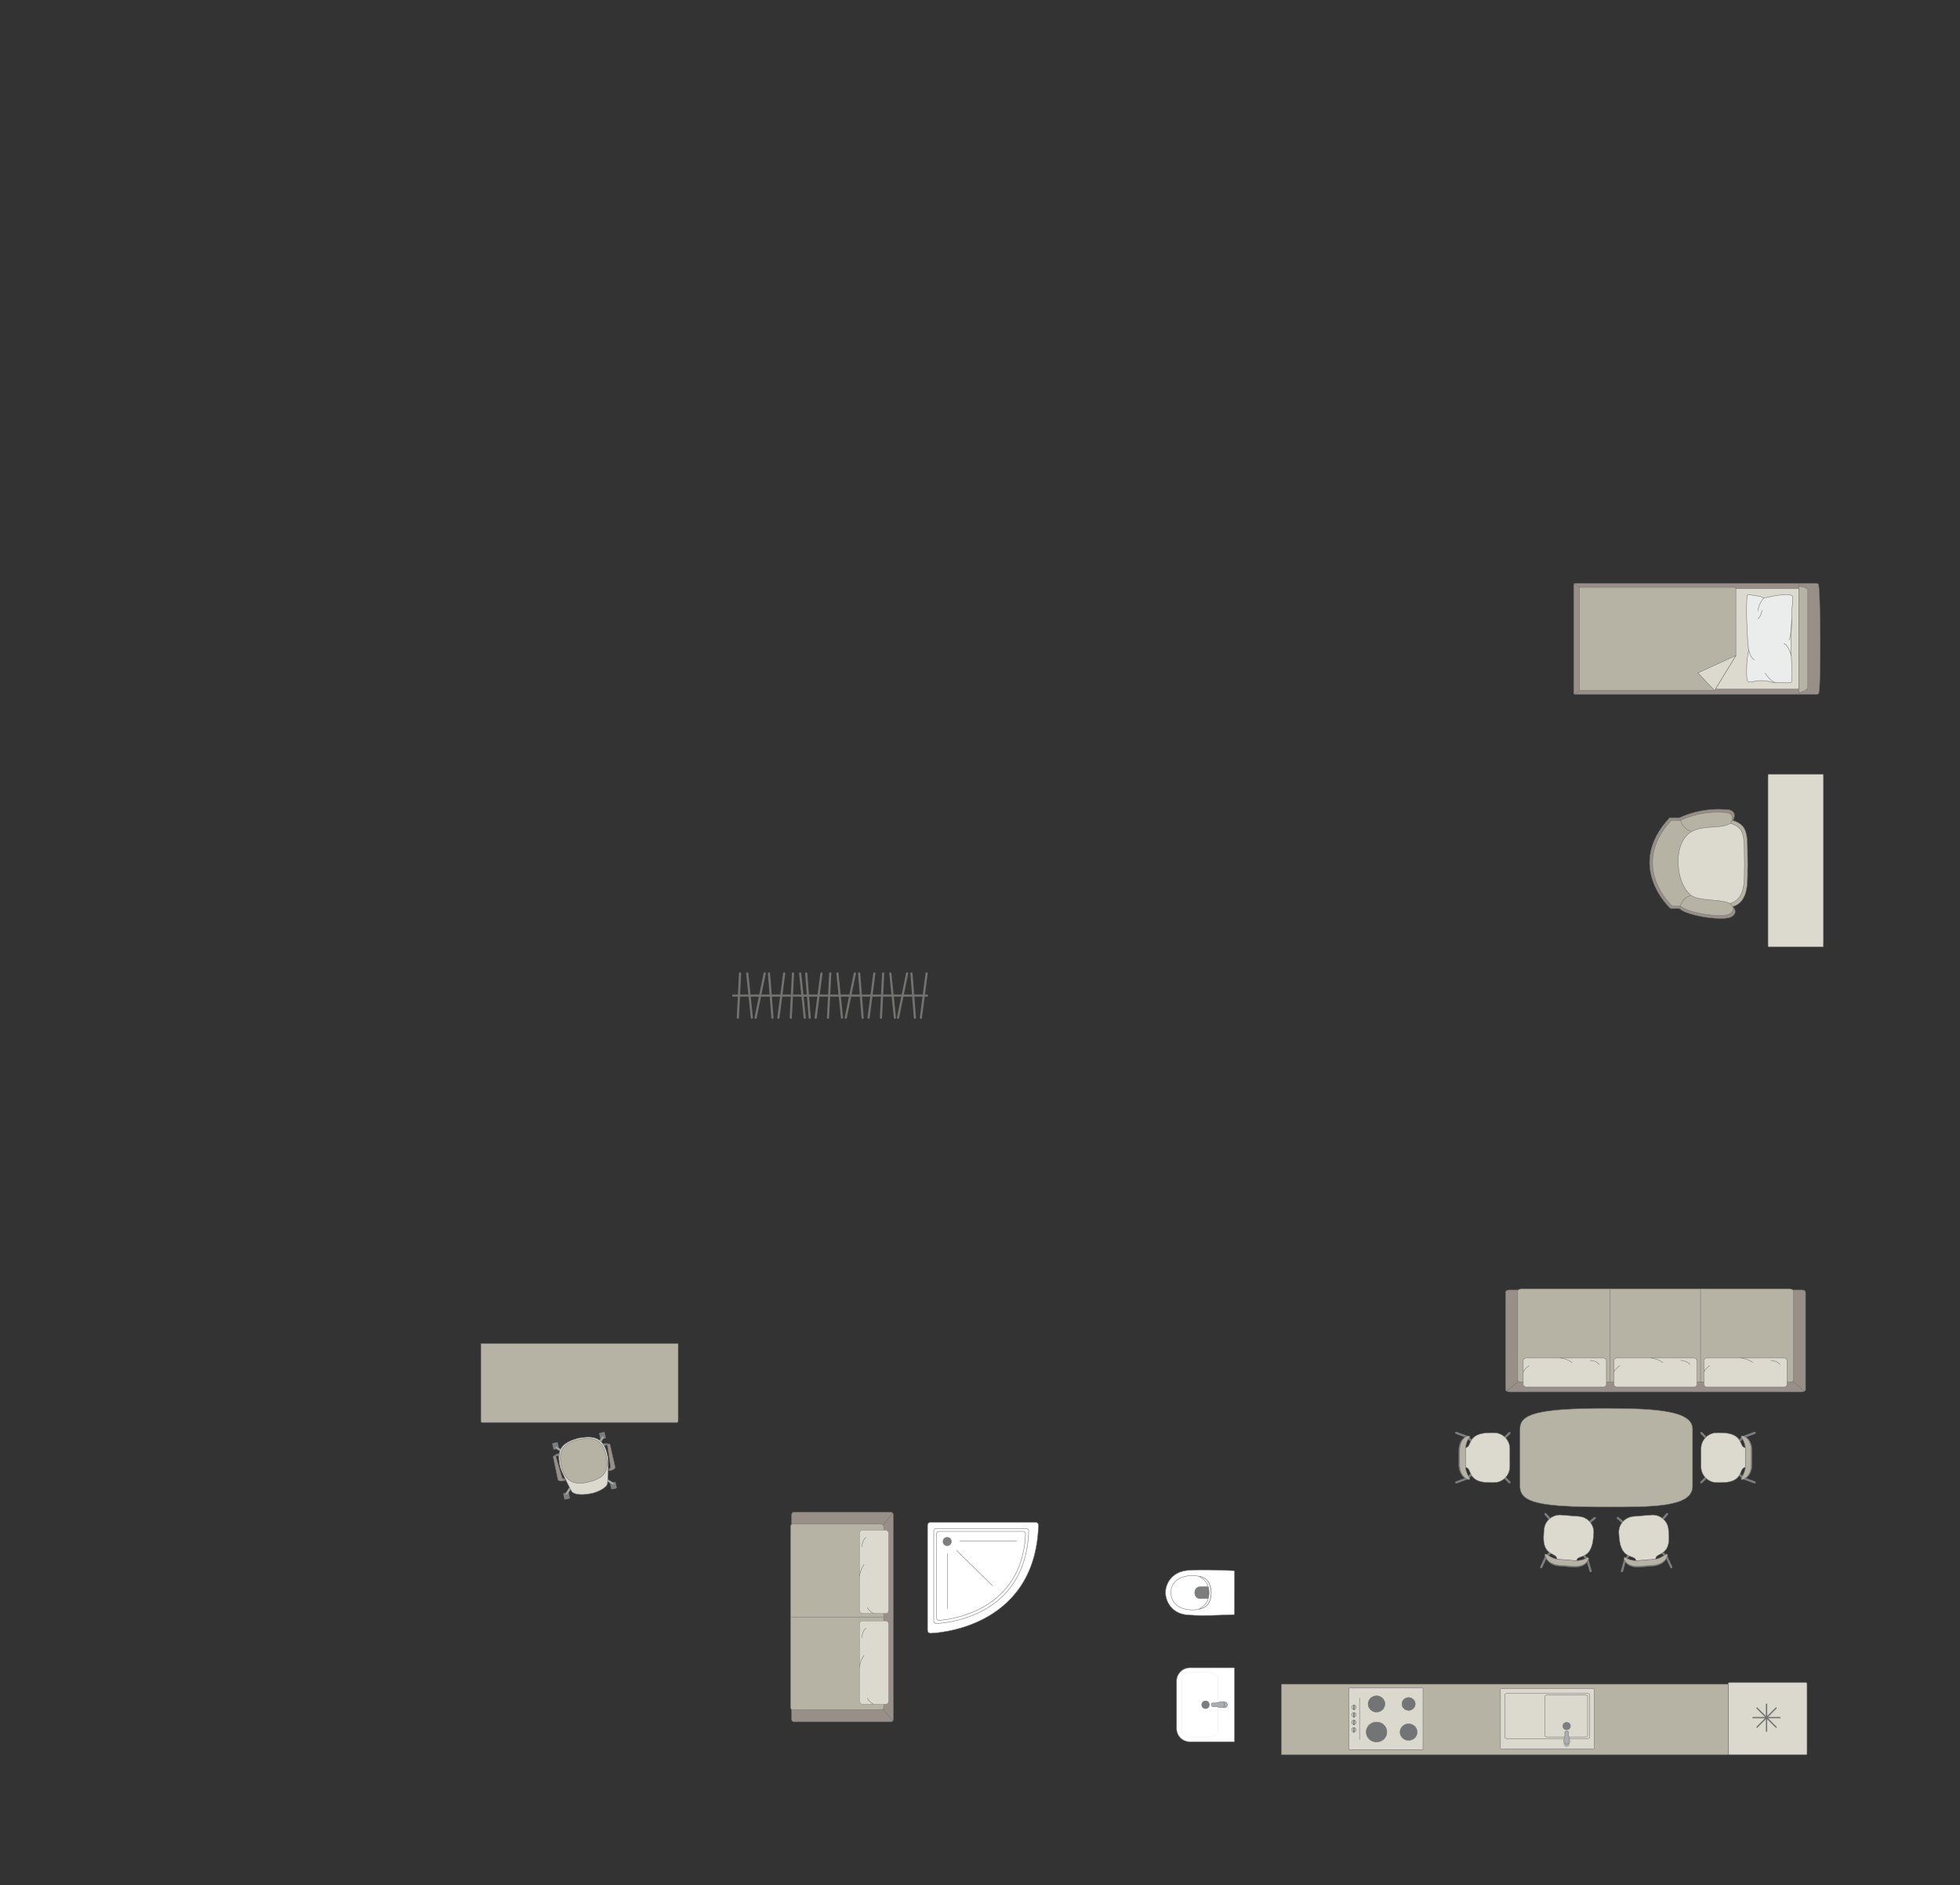 <?xml version="1.0" encoding="UTF-8"?>
<!DOCTYPE svg PUBLIC "-//W3C//DTD SVG 1.1//EN" "http://www.w3.org/Graphics/SVG/1.1/DTD/svg11.dtd">
<!-- Creator: CorelDRAW -->
<svg xmlns="http://www.w3.org/2000/svg" xml:space="preserve" width="158.989mm" height="152.913mm" version="1.1" style="shape-rendering:geometricPrecision; text-rendering:geometricPrecision; image-rendering:optimizeQuality; fill-rule:evenodd; clip-rule:evenodd"
viewBox="0 0 16313.54 15690.05"
 xmlns:xlink="http://www.w3.org/1999/xlink"
 xmlns:xodm="http://www.corel.com/coreldraw/odm/2003">
 <rect x="0" y="0" width="16313.54" height="15690.05" fill="#333333" stroke="none"/>
 <defs>
  <style type="text/css">
   <![CDATA[
    .str3 {stroke:#727271;stroke-width:10.86;stroke-miterlimit:22.926}
    .str0 {stroke:#727271;stroke-width:3.61;stroke-miterlimit:22.926}
    .str2 {stroke:#727271;stroke-width:3.61;stroke-linejoin:round;stroke-miterlimit:22.926}
    .str1 {stroke:#727271;stroke-width:3.61;stroke-linecap:round;stroke-miterlimit:22.926}
    .str4 {stroke:#727271;stroke-width:3.61;stroke-linecap:round;stroke-linejoin:round;stroke-miterlimit:22.926}
    .str5 {stroke:#727271;stroke-width:18.09;stroke-linecap:round;stroke-linejoin:round;stroke-miterlimit:22.926}
    .fil2 {fill:none}
    .fil10 {fill:#EBECEC}
    .fil3 {fill:#DCD9CF}
    .fil9 {fill:#C8C8C8}
    .fil1 {fill:#B6B3A5}
    .fil5 {fill:#AAAEB1}
    .fil0 {fill:#989088}
    .fil4 {fill:#7C7D7E}
    .fil8 {fill:#737476}
    .fil7 {fill:#DBD9CD}
    .fil6 {fill:white}
   ]]>
  </style>
 </defs>
 <g id="мебель">
  <g id="_1682403888304">
   <rect class="fil0 str0" transform="matrix(-2.64351E-14 -0.998 -0.815 2.1584E-14 7435.64 14328.9)" width="1747.59" height="1039.97" rx="21.86" ry="21.86"/>
   <rect class="fil1 str0" transform="matrix(-2.65069E-14 -1.001 -0.818 2.16598E-14 7355 14230)" width="1544.88" height="947.76" rx="21.29" ry="21.29"/>
   <line class="fil2 str0" x1="7355" y1="13456.88" x2="6579.89" y2= "13456.88" />
   <line class="fil2 str0" x1="7431.55" y1="14322.19" x2="7350.61" y2= "14222.76" />
   <line class="fil2 str0" x1="7431.53" y1="12591.69" x2="7350.57" y2= "12690.95" />
   <g>
    <rect class="fil3 str1" transform="matrix(-1.78927E-14 -0.676 -0.63 1.66741E-14 7395.87 14182.2)" width="1024.73" height="384.14" rx="35.5" ry="35.5"/>
    <path class="fil2 str1" d="M7192.44 13775.07c0,0 -30.38,35.87 -38.42,97.49"/>
    <path class="fil2 str1" d="M7270.23 14182.22c0,0 -37.61,-21.37 -51.67,-49.52"/>
    <path class="fil2 str1" d="M7174.53 13625.65c0,0 0.61,-53.67 33.93,-76.57"/>
   </g>
   <g>
    <rect class="fil3 str1" transform="matrix(-1.78927E-14 -0.676 -0.63 1.66741E-14 7395.87 13427.5)" width="1024.73" height="384.14" rx="35.5" ry="35.5"/>
    <path class="fil2 str1" d="M7192.44 13020.3c0,0 -30.38,35.88 -38.42,97.5"/>
    <path class="fil2 str1" d="M7270.23 13427.46c0,0 -37.61,-21.37 -51.67,-49.52"/>
    <path class="fil2 str1" d="M7174.53 12870.89c0,0 0.61,-53.67 33.93,-76.57"/>
   </g>
  </g>
  <g id="_1682403891904">
   <rect class="fil0 str0" x="12531.22" y="10734.67" width="2496.85" height="848.35" rx="31.23" ry="17.83"/>
   <rect class="fil1 str0" x="12631.76" y="10726.46" width="2295.74" height="775.84" rx="31.64" ry="17.43"/>
   <line class="fil2 str0" x1="13401.87" y1="11502.3" x2="13401.87" y2= "10726.45" />
   <line class="fil2 str0" x1="12538.02" y1="11578.93" x2="12637.45" y2= "11497.92" />
   <line class="fil2 str0" x1="15021.12" y1="11578.92" x2="14921.86" y2= "11497.88" />
   <g>
    <rect class="fil3 str1" x="12677.99" y="11301.14" width="692.3" height="242.08" rx="23.99" ry="22.37"/>
    <path class="fil2 str1" d="M13085.14 11339.59c0,0 -35.87,-30.41 -97.49,-38.46"/>
    <path class="fil2 str1" d="M12677.99 11417.46c0,0 21.37,-37.65 49.52,-51.72"/>
    <path class="fil2 str1" d="M13234.56 11321.67c0,0 53.67,0.6 76.57,33.96"/>
   </g>
   <g>
    <rect class="fil3 str1" x="13432.75" y="11301.14" width="692.3" height="242.08" rx="23.99" ry="22.37"/>
    <path class="fil2 str1" d="M13839.91 11339.59c0,0 -35.88,-30.41 -97.5,-38.46"/>
    <path class="fil2 str1" d="M13432.75 11417.46c0,0 21.37,-37.65 49.52,-51.72"/>
    <path class="fil2 str1" d="M13989.32 11321.67c0,0 53.67,0.6 76.57,33.96"/>
   </g>
   <g>
    <rect class="fil3 str1" x="14181.58" y="11301.14" width="692.3" height="242.08" rx="23.99" ry="22.37"/>
    <path class="fil2 str1" d="M14588.74 11339.59c0,0 -35.88,-30.41 -97.5,-38.46"/>
    <path class="fil2 str1" d="M14181.58 11417.46c0,0 21.37,-37.65 49.52,-51.72"/>
    <path class="fil2 str1" d="M14738.15 11321.67c0,0 53.67,0.6 76.57,33.96"/>
   </g>
   <line class="fil2 str0" x1="14153.98" y1="11502.3" x2="14153.98" y2= "10726.45" />
  </g>
  <g id="_1682403866416">
   <rect class="fil4 str2" transform="matrix(-0.059 0.013 -0.013 -0.059 5043.28 11968.9)" width="778.25" height="891.37" rx="38.5" ry="38.5"/>
   <rect class="fil4 str2" transform="matrix(-0.059 0.013 -0.013 -0.059 4653.01 12054.5)" width="778.25" height="891.37" rx="38.5" ry="38.5"/>
   <rect class="fil4 str2" transform="matrix(-0.059 0.013 -0.013 -0.059 5134.51 12384.8)" width="778.25" height="891.37" rx="38.5" ry="38.5"/>
   <rect class="fil4 str2" transform="matrix(-0.059 0.013 -0.013 -0.059 4744.24 12470.4)" width="778.25" height="891.37" rx="38.5" ry="38.5"/>
   <rect class="fil4 str2" transform="matrix(-0.05 0.011 -0.011 -0.051 5028.88 11972.1)" width="348.4" height="1040.69"/>
   <rect class="fil4 str2" transform="matrix(-0.05 0.011 -0.011 -0.051 4638.61 12057.7)" width="348.4" height="1040.69"/>
   <rect class="fil4 str2" transform="matrix(-0.05 0.011 -0.011 -0.051 4729.84 12473.5)" width="348.4" height="1040.69"/>
   <rect class="fil4 str2" transform="matrix(-0.05 0.011 -0.011 -0.051 5120.11 12387.9)" width="348.4" height="1040.69"/>
   <path class="fil5 str0" d="M5110.02 12353.67l0 0c-2.46,3.85 -8.2,4.57 -12.8,1.67l-57.56 -36.27c-4.6,-2.89 -6.03,-8.89 -3.57,-12.73l0 0c2.46,-3.85 8.5,-5.03 13.05,-2.07l57.04 37.08c4.56,2.97 6.3,8.48 3.84,12.32z"/>
   <path class="fil5 str0" d="M4709.19 12441.6l0 0c3.85,2.46 9.37,0.72 12.32,-3.84l37.09 -57.03c2.97,-4.56 1.76,-10.6 -2.08,-13.06l0 0c-3.85,-2.46 -9.83,-1.02 -12.72,3.58l-36.28 57.55c-2.89,4.6 -2.18,10.33 1.67,12.8z"/>
   <path class="fil5 str0" d="M4621.41 12041.45l0 0c2.46,-3.85 8.2,-4.57 12.8,-1.67l57.56 36.26c4.59,2.89 6.03,8.89 3.57,12.73l0 0c-2.46,3.85 -8.5,5.04 -13.05,2.07l-57.04 -37.08c-4.56,-2.96 -6.31,-8.47 -3.84,-12.31z"/>
   <path class="fil5 str0" d="M5022.57 11953.44l0 0c-3.85,-2.46 -9.36,-0.71 -12.32,3.85l-37.09 57.03c-2.96,4.56 -1.76,10.6 2.09,13.06l0 0c3.85,2.46 9.82,1.02 12.71,-3.58l36.28 -57.55c2.89,-4.6 2.18,-10.33 -1.67,-12.81z"/>
   <path class="fil3 str0" d="M4918.52 12429.5l0 0c-113.36,21.5 -154.59,-4.21 -162.13,-20.88 -27.81,-53.75 -81.07,-153.62 -93.67,-199.08 -31.97,-135.5 1.5,-202.54 154.58,-241.46l0 0c111.42,-18.83 209.32,-18.81 241.46,154.58 7.94,39.17 3.25,148.79 -2.63,223.56 -2.5,29.27 -71,70.07 -137.61,83.28z"/>
   <path class="fil1 str0" d="M4894.39 12334.36l0 0c-81.53,17.88 -187.08,24.13 -222.37,-136.71l0 0c-25.53,-116.37 6.25,-186.87 147.53,-217.87l0 0c123.33,-27.06 196.11,1.98 225.52,136.03l0 0c24.71,112.61 -1.63,185.85 -150.68,218.55z"/>
   <path class="fil0 str0" d="M5069.68 12222.16l4 18.22c0,0 51.16,-10.02 46.04,-33.34 -5.11,-23.31 -42.59,-185.22 -42.59,-185.22 -2.42,-9.93 -23.54,-6.38 -21.98,4.82l27.05 184.06c0.48,3.01 -2.45,9.95 -12.52,11.45z"/>
   <path class="fil4 str2" d="M5055.15 12026.65c0,0 -12.67,-2.09 -27.56,3.4l-7.9 -12.44c0,0 26.16,-10.98 44.72,-1.25l-9.26 10.29z"/>
   <path class="fil5 str0" d="M5036.53 12027.51c0,0 -5.21,-9.01 -1.37,-14.19 -5.48,0.9 -10.65,2.45 -15.44,4.27l7.87 12.46 8.95 -2.53z"/>
   <polygon class="fil4 str2" points="5062.48,12227.3 5070.41,12225.55 5073.18,12238.16 5061.98,12240.62 "/>
   <path class="fil0 str0" d="M4695.02 12304.3l3.99 18.22c0,0 -50.66,12.31 -55.77,-11 -5.12,-23.31 -38.85,-186.04 -38.85,-186.04 -1.97,-10.04 18.7,-15.66 21.97,-4.82l52.48 178.48c0.82,2.93 6.4,8.01 16.17,5.16z"/>
   <path class="fil4 str2" d="M4626.37 12120.67c0,0 10.15,-7.13 25.97,-8.37l1.83 -14.65c0,0 -27.73,0.95 -40.51,17.56l12.71 5.47z"/>
   <path class="fil5 str0" d="M4643.64 12113.66c0,0 0.96,-10.37 -4.69,-13.46 5.35,-1.48 10.07,-2.2 15.18,-2.55l-1.79 14.65 -8.7 1.36z"/>
   <polygon class="fil4 str2" points="4703.7,12305.95 4695.76,12307.7 4698.53,12320.31 4709.74,12317.86 "/>
  </g>
  <path class="fil1 str0" d="M4002.77 11827.84l0 -646.37 1641.72 0 0 646.37c0,5.67 -4.63,10.3 -10.3,10.3l-1621.12 0c-5.67,0 -10.3,-4.63 -10.3,-10.3z"/>
  <g id="_1682403874576">
   <path class="fil6 str0" d="M10274.91 13434.42l0.63 -357.95c0,-3.09 -2.24,-4.94 -4.9,-5.04 -129.2,-4.67 -254.84,-10.59 -372.74,-3.35 -137.45,4.9 -193.09,105.55 -196.42,173.45 -6.32,68.85 41.86,194.21 196.42,198.85 123.12,8.57 248.5,1.18 372.74,-3.33 1.66,-0.15 4.25,-0.26 4.28,-2.64z"/>
   <path class="fil6 str0" d="M10023.85 13375.95c75.95,-41.03 75.95,-199.66 0,-243.4 -76.21,-38.59 -270.23,-34.41 -278.06,116.83 0,163.18 203.58,167.68 278.06,126.57z"/>
   <path class="fil4 str0" d="M10063.55 13254.26l0 -39.92c-0.02,-5.6 -4.63,-8.76 -9.03,-8.78 -23.57,-0.12 -47.14,-0.25 -70.71,-0.37 -54.06,7.65 -51.01,93.24 0.44,98.2 23.42,-0.13 46.84,-0.28 70.26,-0.41 4.27,0.15 8.9,-2.09 9.02,-6.06l0.02 -42.64z"/>
   <path class="fil6 str0" d="M9995.89 13378.47l-13.36 12.57c52.56,-10.6 95.62,-43.55 98.27,-136.57 -4.71,-85.12 -35.87,-123.52 -97.09,-135.8l13.84 12.49c43.82,20.62 66.78,72.56 66,123.09 0.85,47.79 -19.96,101.98 -67.66,124.23z"/>
  </g>
  <g id="_1682403878416">
   <path class="fil6 str1" d="M7743.75 12668.62l876.38 0c12.96,0 23.54,10.59 23.54,23.55 0,0 0,0 0,0 -27.16,885.44 -899.92,899.92 -899.92,899.92l0 0c-12.96,0 -23.55,-10.6 -23.55,-23.54l0 -876.38c0,-12.96 10.59,-23.55 23.55,-23.55z"/>
   <path class="fil6 str0" d="M7791.9 12720.16l750.2 0c11.09,0 20.15,9.07 20.15,20.15 0,0 0,0 0,0 -23.25,757.96 -770.35,770.36 -770.35,770.36l0 0c-11.09,0 -20.15,-9.07 -20.15,-20.15l0 -750.21c0,-11.08 9.06,-20.15 20.15,-20.15z"/>
   <path class="fil6 str0" d="M7814.54 12744.24l702.47 0c10.29,0 18.7,8.41 18.7,18.71 0,0 0,0 0,0 -27.01,693.99 -721.17,721.38 -721.17,721.38l0 0c-10.31,0 -18.72,-8.44 -18.72,-18.73l0 -702.66c0,-10.26 8.4,-18.71 18.72,-18.71z"/>
   <circle class="fil4 str0" cx="7883.69" cy="12828.57" r="34.57"/>
   <line class="fil2 str1" x1="7961.62" y1="12903.22" x2="8260.4" y2= "13195.66" />
   <line class="fil2 str1" x1="7987.88" y1="12823.56" x2="8461.4" y2= "12823.56" />
   <line class="fil2 str1" x1="7884.67" y1="12927.68" x2="7884.67" y2= "13386.7" />
  </g>
  <g id="_1682403880528">
   <path class="fil6 str0" d="M9792.96 13989.33l0 396.22c0,60.18 49.22,109.4 109.4,109.4l369.35 0c1.94,0 3.51,-1.57 3.51,-3.51l0 -608.63c0,-1.94 -1.57,-3.51 -3.51,-3.51l-368.72 0c-60.52,0 -110.03,49.51 -110.03,110.03z"/>
   <rect class="fil6 str0" transform="matrix(-2.66633E-15 -0.101 -0.162 4.2773E-15 10136.2 14456.7)" width="5342.88" height="1859.39" rx="476.32" ry="476.32"/>
   <circle class="fil4 str0" transform="matrix(-4.43952E-15 -0.168 -0.167 4.4176E-15 10034.1 14187.1)" r="199.42"/>
   <g>
    <ellipse class="fil5 str0" cx="10191.47" cy="14187.07" rx="23.73" ry="23.69"/>
    <path class="fil5 str0" d="M10119.91 14202.56l-26.51 0c-5.32,0 -9.66,-5.7 -9.66,-12.68l0 -5.5c0,-6.98 4.34,-12.68 9.66,-12.68l26.63 0c17.05,0 71.28,-28.67 71.28,12.68l0 5.5c0,39.06 -54.23,12.68 -71.39,12.68z"/>
   </g>
  </g>
  <g id="_1682403879184">
   <rect class="fil7 str0" x="14383.75" y="14002.52" width="656.69" height="600.67" rx="8.22" ry="8.5"/>
   <line class="fil2 str3" x1="14703.26" y1="14177.52" x2="14703.26" y2= "14410.55" />
   <line class="fil2 str3" x1="14819.78" y1="14294.04" x2="14586.75" y2= "14294.04" />
   <line class="fil2 str3" x1="14620.87" y1="14211.64" x2="14785.65" y2= "14376.42" />
   <line class="fil2 str3" x1="14785.66" y1="14211.64" x2="14620.88" y2= "14376.42" />
  </g>
  <g id="_1682403882208">
   <path class="fil1 str2" d="M13367.16 11720.31l0 0c445.45,0 720.5,25.53 720.5,172.31l0 476.24c0,176.39 -341.74,172.3 -717.5,172.3l0 0c-548.98,0 -719.01,-33.45 -719.01,-172.3l0 -476.24c0,-120.78 129.72,-172.31 716.01,-172.31z"/>
   <g>
    <rect class="fil4 str4" transform="matrix(-0.1 0.101 0.1 0.101 12510 12268.9)" width="126.69" height="665.13" rx="63.35" ry="63.35"/>
    <rect class="fil4 str4" transform="matrix(-0.1 -0.101 0.1 -0.101 12510 11992.6)" width="126.69" height="665.13" rx="63.35" ry="63.35"/>
    <rect class="fil4 str4" transform="matrix(-0.1 0.101 0.1 0.101 12217.5 11949.5)" width="126.69" height="665.13" rx="63.35" ry="63.35"/>
    <rect class="fil4 str4" transform="matrix(-0.1 -0.101 0.1 -0.101 12217.5 12312.6)" width="126.69" height="665.13" rx="63.35" ry="63.35"/>
    <rect class="fil4 str4" transform="matrix(-0.048 0.134 0.166 0.061 12114.5 11912.6)" width="126.69" height="665.13" rx="63.35" ry="63.35"/>
    <rect class="fil4 str4" transform="matrix(-0.048 -0.134 0.166 -0.061 12114.5 12348.5)" width="126.69" height="665.13" rx="63.35" ry="63.35"/>
    <path class="fil3 str4" d="M12195.27 12212.19l-0.18 -164.6c61.69,2.06 5.16,-122.34 204.84,-123.82l35.75 0c72.01,0 130.92,59.68 130.92,132.6l0 148.74c0,72.92 -58.91,132.6 -130.92,132.6l-32.59 0c-204.26,2.93 -143.34,-127.23 -207.81,-125.52z"/>
    <path class="fil4 str4" d="M12230.24 12300.54c0,0 -35.29,-54.35 -35.33,-88.34 -0.04,-33.98 -0.19,-164.61 -0.19,-164.61 0,0 5.94,-54.69 35,-83.92 6.7,-9.71 -3.12,-15.74 -12.81,-12.97 0,0 -74.97,11.26 -74.97,125.75 0,114.49 0,110.83 0,110.83 0,0 -6,90.51 70.79,123.29 25.32,10.19 17.5,-10.02 17.5,-10.02z"/>
    <path class="fil1 str4" d="M12230.36 12300.54c0,0 -32.62,-54.35 -32.66,-88.34 -0.04,-33.98 -0.18,-164.61 -0.18,-164.61 0,0 5.49,-54.69 32.36,-83.92 6.2,-9.71 -2.88,-15.74 -11.84,-12.97 0,0 -69.32,11.26 -69.32,125.75 0,114.49 0,110.83 0,110.83 0,0 -5.55,90.51 65.46,123.29 23.42,10.19 16.18,-10.02 16.18,-10.02z"/>
   </g>
   <g>
    <rect class="fil4 str4" transform="matrix(0.1 0.101 -0.1 0.101 14214.7 12268.9)" width="126.69" height="665.13" rx="63.35" ry="63.35"/>
    <rect class="fil4 str4" transform="matrix(0.1 -0.101 -0.1 -0.101 14214.7 11992.6)" width="126.69" height="665.13" rx="63.35" ry="63.35"/>
    <rect class="fil4 str4" transform="matrix(0.1 0.101 -0.1 0.101 14507.3 11949.5)" width="126.69" height="665.13" rx="63.35" ry="63.35"/>
    <rect class="fil4 str4" transform="matrix(0.1 -0.101 -0.1 -0.101 14507.3 12312.6)" width="126.69" height="665.13" rx="63.35" ry="63.35"/>
    <rect class="fil4 str4" transform="matrix(0.048 0.134 -0.166 0.061 14610.2 11912.6)" width="126.69" height="665.13" rx="63.35" ry="63.35"/>
    <rect class="fil4 str4" transform="matrix(0.048 -0.134 -0.166 -0.061 14610.2 12348.5)" width="126.69" height="665.13" rx="63.35" ry="63.35"/>
    <path class="fil3 str4" d="M14529.49 12212.19l0.18 -164.6c-61.69,2.06 -5.16,-122.34 -204.84,-123.82l-35.75 0c-72.01,0 -130.92,59.68 -130.92,132.6l0 148.74c0,72.92 58.91,132.6 130.92,132.6l32.59 0c204.26,2.93 143.34,-127.23 207.81,-125.52z"/>
    <path class="fil4 str4" d="M14494.52 12300.54c0,0 35.29,-54.35 35.33,-88.34 0.04,-33.98 0.19,-164.61 0.19,-164.61 0,0 -5.94,-54.69 -35,-83.92 -6.7,-9.71 3.12,-15.74 12.81,-12.97 0,0 74.97,11.26 74.97,125.75 0,114.49 0,110.83 0,110.83 0,0 6,90.51 -70.79,123.29 -25.32,10.19 -17.5,-10.02 -17.5,-10.02z"/>
    <path class="fil1 str4" d="M14494.39 12300.54c0,0 32.62,-54.35 32.66,-88.34 0.04,-33.98 0.18,-164.61 0.18,-164.61 0,0 -5.49,-54.69 -32.36,-83.92 -6.2,-9.71 2.88,-15.74 11.84,-12.97 0,0 69.32,11.26 69.32,125.75 0,114.49 0,110.83 0,110.83 0,0 5.55,90.51 -65.46,123.29 -23.42,10.19 -16.18,-10.02 -16.18,-10.02z"/>
   </g>
   <g>
    <g>
     <rect class="fil4 str4" transform="matrix(-0.109 0.091 -0.093 -0.107 12926.5 12659.2)" width="126.69" height="665.13" rx="63.35" ry="63.35"/>
     <rect class="fil4 str4" transform="matrix(0.093 0.107 0.109 -0.091 13201.9 12681.1)" width="126.69" height="665.13" rx="63.35" ry="63.35"/>
     <rect class="fil4 str4" transform="matrix(-0.109 0.091 -0.093 -0.107 13221.7 12976.2)" width="126.69" height="665.13" rx="63.35" ry="63.35"/>
     <rect class="fil4 str4" transform="matrix(0.093 0.107 0.109 -0.091 12859.7 12947.4)" width="126.69" height="665.13" rx="63.35" ry="63.35"/>
     <rect class="fil4 str4" transform="matrix(-0.138 0.037 -0.048 -0.171 13250.3 13081.8)" width="126.69" height="665.13" rx="63.35" ry="63.35"/>
     <rect class="fil4 str4" transform="matrix(0.13 0.059 0.074 -0.161 12815.7 13047.2)" width="126.69" height="665.13" rx="63.35" ry="63.35"/>
     <path class="fil3 str4" d="M12958.03 12977.49l164.07 13.25c2.84,-61.65 122.37,4.57 139.68,-194.36l2.84 -35.64c5.72,-71.77 -49.1,-135.24 -121.8,-141.02l-148.27 -11.8c-72.7,-5.8 -136.85,48.19 -142.56,119.97l-2.59 32.49c-19.14,203.39 115.44,152.99 108.62,217.12z"/>
     <path class="fil4 str4" d="M12872.74 12935.63c0,0 51.39,39.48 85.26,42.22 33.87,2.74 164.08,13.27 164.08,13.27 0,0 54.99,-1.58 86.44,-28.23 10.2,-5.92 15.43,4.35 11.9,13.78 0,0 -17.17,73.84 -131.3,64.76 -114.13,-9.09 -110.48,-8.79 -110.48,-8.79 0,0 -90.71,-1.2 -117.29,-80.35 -8.15,-26.05 11.39,-16.65 11.39,-16.65z"/>
     <path class="fil1 str4" d="M12872.75 12935.5c0,0 51.59,36.84 85.46,39.57 33.88,2.74 164.08,13.26 164.08,13.26 0,0 54.96,-1.14 86.23,-25.6 10.17,-5.42 15.45,4.11 11.98,12.83 0,0 -16.73,68.2 -130.86,59.12 -114.13,-9.09 -110.47,-8.79 -110.47,-8.79 0,0 -90.67,-1.65 -117.71,-75.05 -8.3,-24.14 11.28,-15.33 11.28,-15.33z"/>
    </g>
    <g>
     <rect class="fil4 str4" transform="matrix(0.109 0.091 0.093 -0.107 13812.3 12659.2)" width="126.69" height="665.13" rx="63.35" ry="63.35"/>
     <rect class="fil4 str4" transform="matrix(-0.093 0.107 -0.109 -0.091 13536.9 12681.1)" width="126.69" height="665.13" rx="63.35" ry="63.35"/>
     <rect class="fil4 str4" transform="matrix(0.109 0.091 0.093 -0.107 13517.1 12976.2)" width="126.69" height="665.13" rx="63.35" ry="63.35"/>
     <rect class="fil4 str4" transform="matrix(-0.093 0.107 -0.109 -0.091 13879.1 12947.4)" width="126.69" height="665.13" rx="63.35" ry="63.35"/>
     <rect class="fil4 str4" transform="matrix(0.138 0.037 0.048 -0.171 13488.5 13081.8)" width="126.69" height="665.13" rx="63.35" ry="63.35"/>
     <rect class="fil4 str4" transform="matrix(-0.13 0.059 -0.074 -0.161 13923.1 13047.2)" width="126.69" height="665.13" rx="63.35" ry="63.35"/>
     <path class="fil3 str4" d="M13780.78 12977.49l-164.07 13.25c-2.84,-61.65 -122.37,4.57 -139.68,-194.36l-2.84 -35.64c-5.72,-71.77 49.1,-135.24 121.8,-141.02l148.27 -11.8c72.7,-5.8 136.85,48.19 142.56,119.97l2.59 32.49c19.14,203.39 -115.44,152.99 -108.62,217.12z"/>
     <path class="fil4 str4" d="M13866.06 12935.63c0,0 -51.39,39.48 -85.26,42.22 -33.87,2.74 -164.08,13.27 -164.08,13.27 0,0 -54.99,-1.58 -86.44,-28.23 -10.2,-5.92 -15.43,4.35 -11.9,13.78 0,0 17.17,73.84 131.3,64.76 114.13,-9.09 110.48,-8.79 110.48,-8.79 0,0 90.71,-1.2 117.29,-80.35 8.15,-26.05 -11.39,-16.65 -11.39,-16.65z"/>
     <path class="fil1 str4" d="M13866.05 12935.5c0,0 -51.59,36.84 -85.46,39.57 -33.88,2.74 -164.08,13.26 -164.08,13.26 0,0 -54.96,-1.14 -86.23,-25.6 -10.17,-5.42 -15.45,4.11 -11.98,12.83 0,0 16.73,68.2 130.86,59.12 114.13,-9.09 110.47,-8.79 110.47,-8.79 0,0 90.67,-1.65 117.71,-75.05 8.3,-24.14 -11.28,-15.33 -11.28,-15.33z"/>
    </g>
   </g>
  </g>
  <rect class="fil1 str2" x="10664.92" y="14016.11" width="3718.82" height="587.08"/>
  <g id="_1682421227920">
   <rect class="fil7 str2" x="11228.37" y="14047.93" width="615.65" height="513.04"/>
   <ellipse class="fil8 str2" cx="11724.09" cy="14414.64" rx="71.22" ry="68.85"/>
   <ellipse class="fil8 str2" cx="11724.09" cy="14180.31" rx="55.31" ry="53.47"/>
   <ellipse class="fil8 str2" cx="11457.2" cy="14180.31" rx="70" ry="67.66"/>
   <ellipse class="fil8 str2" cx="11457.2" cy="14414.05" rx="86.15" ry="83.28"/>
   <ellipse class="fil9 str2" cx="11268.87" cy="14207.63" rx="18.6" ry="17.98"/>
   <path class="fil8 str0" d="M11272.21 14229.8l-6.69 0c-0.09,0 -0.16,-0.07 -0.16,-0.16l0 -36.83c0,-1.73 1.42,-3.15 3.15,-3.15l0.83 0c1.67,0 3.04,1.36 3.04,3.04l0 36.94c0,0.09 -0.07,0.16 -0.16,0.16z"/>
   <ellipse class="fil9 str2" cx="11268.87" cy="14270.01" rx="18.6" ry="17.98"/>
   <path class="fil8 str0" d="M11272.21 14292.17l-6.69 0c-0.09,0 -0.16,-0.07 -0.16,-0.16l0 -36.83c0,-1.73 1.42,-3.15 3.15,-3.15l0.83 0c1.67,0 3.04,1.36 3.04,3.04l0 36.94c0,0.09 -0.07,0.16 -0.16,0.16z"/>
   <ellipse class="fil9 str2" cx="11268.87" cy="14332.9" rx="18.6" ry="17.98"/>
   <path class="fil8 str0" d="M11272.21 14355.07l-6.69 0c-0.09,0 -0.16,-0.07 -0.16,-0.16l0 -36.83c0,-1.73 1.42,-3.15 3.15,-3.15l0.83 0c1.67,0 3.04,1.36 3.04,3.04l0 36.94c0,0.09 -0.07,0.16 -0.16,0.16z"/>
   <ellipse class="fil9 str2" cx="11268.87" cy="14395.36" rx="18.6" ry="17.98"/>
   <path class="fil8 str0" d="M11272.21 14417.53l-6.69 0c-0.09,0 -0.16,-0.07 -0.16,-0.16l0 -36.83c0,-1.73 1.42,-3.15 3.15,-3.15l0.83 0c1.67,0 3.04,1.36 3.04,3.04l0 36.94c0,0.09 -0.07,0.16 -0.16,0.16z"/>
   <line class="fil2 str4" x1="11316.2" y1="14477.09" x2="11316.2" y2= "14131.8" />
  </g>
  <g id="_1682421234496">
   <rect class="fil7 str2" x="12488.42" y="14053.06" width="779.82" height="502.78" rx="29.15" ry="2.26"/>
   <rect class="fil3 str2" x="12527.15" y="14090.5" width="703.02" height="380.21" rx="34.66" ry="10.33"/>
   <rect class="fil7 str2" x="12859.61" y="14105.98" width="354.38" height="349.26" rx="17.47" ry="9.49"/>
   <ellipse class="fil4 str0" cx="13040.13" cy="14513.62" rx="17.03" ry="16.78"/>
   <ellipse class="fil4 str0" cx="13039.54" cy="14364.37" rx="31.22" ry="30.77"/>
   <g>
    <circle class="fil5 str0" transform="matrix(1.80599E-15 -0.08 0.08 2.48551E-15 13040.1 14513.6)" r="296.37"/>
    <path class="fil5 str0" d="M13024.65 14442.06l0 -26.51c0,-5.32 5.7,-9.66 12.68,-9.66l5.5 0c6.98,0 12.68,4.34 12.68,9.66l0 26.63c0,17.05 28.67,71.28 -12.68,71.28l-5.5 0c-39.06,0 -12.68,-54.23 -12.68,-71.39z"/>
   </g>
  </g>
  <g id="_1682421204736">
   <g>
    <path class="fil0 str0" d="M15135.19 4862.99c17.74,39.5 22.56,868.44 1.97,907.25 0,4.4 -10.4,7.99 -18.14,7.99l-2006.41 0c-7.75,0 -14.1,-3.59 -14.1,-7.99l0 -907.48c0,-4.4 6.35,-7.99 14.1,-7.99l1858.38 0 148.03 0c7.75,0 16.17,3.84 16.17,8.23z"/>
    <line class="fil2 str0" x1="14971.16" y1="4854.76" x2="14971.16" y2= "5778.23" />
    <polygon class="fil3 str0" points="14971.16,5734.76 13163.02,5734.76 13163.02,4898.82 14971.16,4898.82 "/>
    <line class="fil2 str0" x1="13103.1" y1="4856.87" x2="13163.02" y2= "4898.82" />
    <line class="fil2 str0" x1="13163.02" y1="5734.76" x2="13103.79" y2= "5776.46" />
    <path class="fil1 str0" d="M14971.16 4880.45c34.49,0.22 73.99,11.98 75.49,32.73l0 807.82c-0.57,23.89 -75.49,49.96 -75.49,38.41l0 -878.96z"/>
    <path class="fil1 str0" d="M14270.43 5746.19l-1123.88 0 0 -858.68 1287.11 0c11.65,0.4 14.57,7.45 14.57,14.15 0,278.27 0,275.65 0,553.92 -32.53,53.17 -152.65,249.51 -177.8,290.62z"/>
    <polygon class="fil3 str2" points="14270.42,5746.18 14133.06,5599.68 14448.22,5455.57 "/>
   </g>
   <g>
    <path class="fil10 str4" d="M14920.88 4965.79c4.44,9.12 -2.69,67.1 -5.37,100.74 0,0 -10.32,280.4 -9.05,307.86 -2.61,34.77 18.03,274.42 4.89,299.6 -4.44,13.58 -82.94,6.86 -82.94,6.86 0,0 -62.75,4.66 -99,-8.18 -36.25,-12.84 -102.16,-7.08 -102.16,-7.08 0,0 -69.92,13.42 -72.89,10.09 -12.92,-1.84 -15.34,-37.29 -15.34,-37.29 0,0 -9.09,-128.23 16.78,-228.6 -10.7,-17.26 -33.67,-470.92 -5.07,-462.39l103.23 16.46 25.45 13.79c0,0 226.8,-57.18 241.46,-11.87z"/>
    <path class="fil2 str4" d="M14846.23 5356.1c38.05,6.47 62.43,100.28 62.43,100.28"/>
    <path class="fil2 str4" d="M14692.42 5600.02c42.54,73.32 82.26,78.65 82.26,78.65"/>
    <path class="fil2 str4" d="M14601.59 5490.62c-34.55,-16.6 -45.77,-80.82 -45.77,-80.82"/>
    <path class="fil2 str4" d="M14679.43 4977.66c-46.75,52.48 -47.73,106.95 -47.73,106.95"/>
    <path class="fil2 str4" d="M14666.46 5078.94c-11.76,56.39 -34.77,71.31 -34.77,71.31"/>
    <path class="fil2 str4" d="M14912.37 5155.35c0.32,100.05 -18.63,169.8 -18.63,169.8"/>
   </g>
  </g>
  <g id="_1682421208000">
   <line class="fil2 str5" x1="6102.57" y1="8285.29" x2="7715.77" y2= "8285.29" />
   <line class="fil2 str5" x1="6141.34" y1="8469.7" x2="6159.77" y2= "8100.88" />
   <line class="fil2 str5" x1="6219.69" y1="8100.88" x2="6257.68" y2= "8469.7" />
   <line class="fil2 str5" x1="6288.97" y1="8469.7" x2="6364.59" y2= "8100.88" />
   <line class="fil2 str5" x1="6429.28" y1="8469.7" x2="6400.46" y2= "8100.88" />
   <line class="fil2 str5" x1="6526.93" y1="8100.88" x2="6478.98" y2= "8469.7" />
   <line class="fil2 str5" x1="6581.84" y1="8469.7" x2="6600.25" y2= "8100.88" />
   <line class="fil2 str5" x1="6660.11" y1="8100.88" x2="6698.09" y2= "8469.7" />
   <line class="fil2 str5" x1="6739.25" y1="8469.7" x2="6710.42" y2= "8100.88" />
   <line class="fil2 str5" x1="6836.9" y1="8100.88" x2="6788.95" y2= "8469.7" />
   <line class="fil2 str5" x1="6891.79" y1="8469.7" x2="6910.22" y2= "8100.88" />
   <line class="fil2 str5" x1="6970.15" y1="8100.88" x2="7008.05" y2= "8469.7" />
   <line class="fil2 str5" x1="7039.43" y1="8469.7" x2="7114.96" y2= "8100.88" />
   <line class="fil2 str5" x1="7150.91" y1="8100.88" x2="7179.73" y2= "8469.7" />
   <line class="fil2 str5" x1="7229.45" y1="8469.7" x2="7277.3" y2= "8100.88" />
   <line class="fil2 str5" x1="7350.72" y1="8100.88" x2="7332.29" y2= "8469.7" />
   <line class="fil2 str5" x1="7448.54" y1="8469.7" x2="7410.56" y2= "8100.88" />
   <line class="fil2 str5" x1="7550.16" y1="8100.88" x2="7474.54" y2= "8469.7" />
   <line class="fil2 str5" x1="7614.85" y1="8469.7" x2="7586.03" y2= "8100.88" />
   <line class="fil2 str5" x1="7712.5" y1="8100.88" x2="7664.56" y2= "8469.7" />
  </g>
  <g id="_1682421212944">
   <path class="fil1 str0" d="M14422.84 6827.64c137.15,43.92 118.93,127.44 123.3,375.33 -5.6,101.11 23.37,298.3 -124.02,341.98 -147.4,43.69 -427.31,-64.35 -427.31,-64.35l-94.53 -305.32 17.82 -220.07 180.55 -129.41 259.6 -57.35 64.59 59.18z"/>
   <path class="fil3 str0" d="M14404.78 6852c127.6,40.73 110.66,118.15 114.73,347.98 -5.21,93.73 21.74,276.56 -115.39,317.06 -137.15,40.5 -397.58,-59.67 -397.58,-59.67l-87.97 -283.06 16.58 -204.04 168 -119.98 241.53 -53.16 60.11 54.86z"/>
   <path class="fil0 str0" d="M13895.69 6806.12l83.57 0c0,0 172.24,-93.27 412.41,-66.92 76.51,20.03 31.16,88.45 31.16,88.45 -76.28,62.23 -246.17,10.8 -362.04,86.2 -156.74,112.85 -122.69,440.31 1.83,544.94 62.63,66.32 318.06,32.74 363.63,90.66 0,0 44.94,45.91 -14.34,79.38 -59.3,33.47 -240.71,0.13 -240.71,0.13 0,0 -143.4,-22.93 -193.13,-67.89l-73.36 0c0,0 -386.99,-348.26 -9.02,-754.96z"/>
   <path class="fil1 str0" d="M13910.49 6826.69l78.72 0c0,0 162.2,-88.25 388.39,-63.32 72.06,18.95 29.35,83.7 29.35,83.7 -71.84,58.88 -231.83,10.22 -340.96,81.56 -147.62,106.78 -115.55,416.66 1.72,515.67 58.98,62.75 299.54,30.98 342.44,85.79 0,0 42.34,43.44 -13.5,75.12 -55.85,31.66 -226.69,0.12 -226.69,0.12 0,0 -135.05,-21.7 -181.88,-64.23l-69.1 0c0,0 -364.45,-329.56 -8.5,-714.41z"/>
   <path class="fil2 str0" d="M13983.24 7546.64c26.61,-85.1 87.41,-91.99 87.41,-91.99"/>
   <path class="fil2 str0" d="M13984.51 6820.91c26.61,85.1 88.86,96.68 88.86,96.68"/>
  </g>
  <rect class="fil3 str0" x="14715.25" y="6443.71" width="461.73" height="1436.51" rx="1.96" ry="24.37"/>
 </g>
 <g id="контур">
  <polygon class="fil2" points="-0,0 16313.54,0 16313.54,15690.05 -0,15690.05 "/>
 </g>
</svg>
